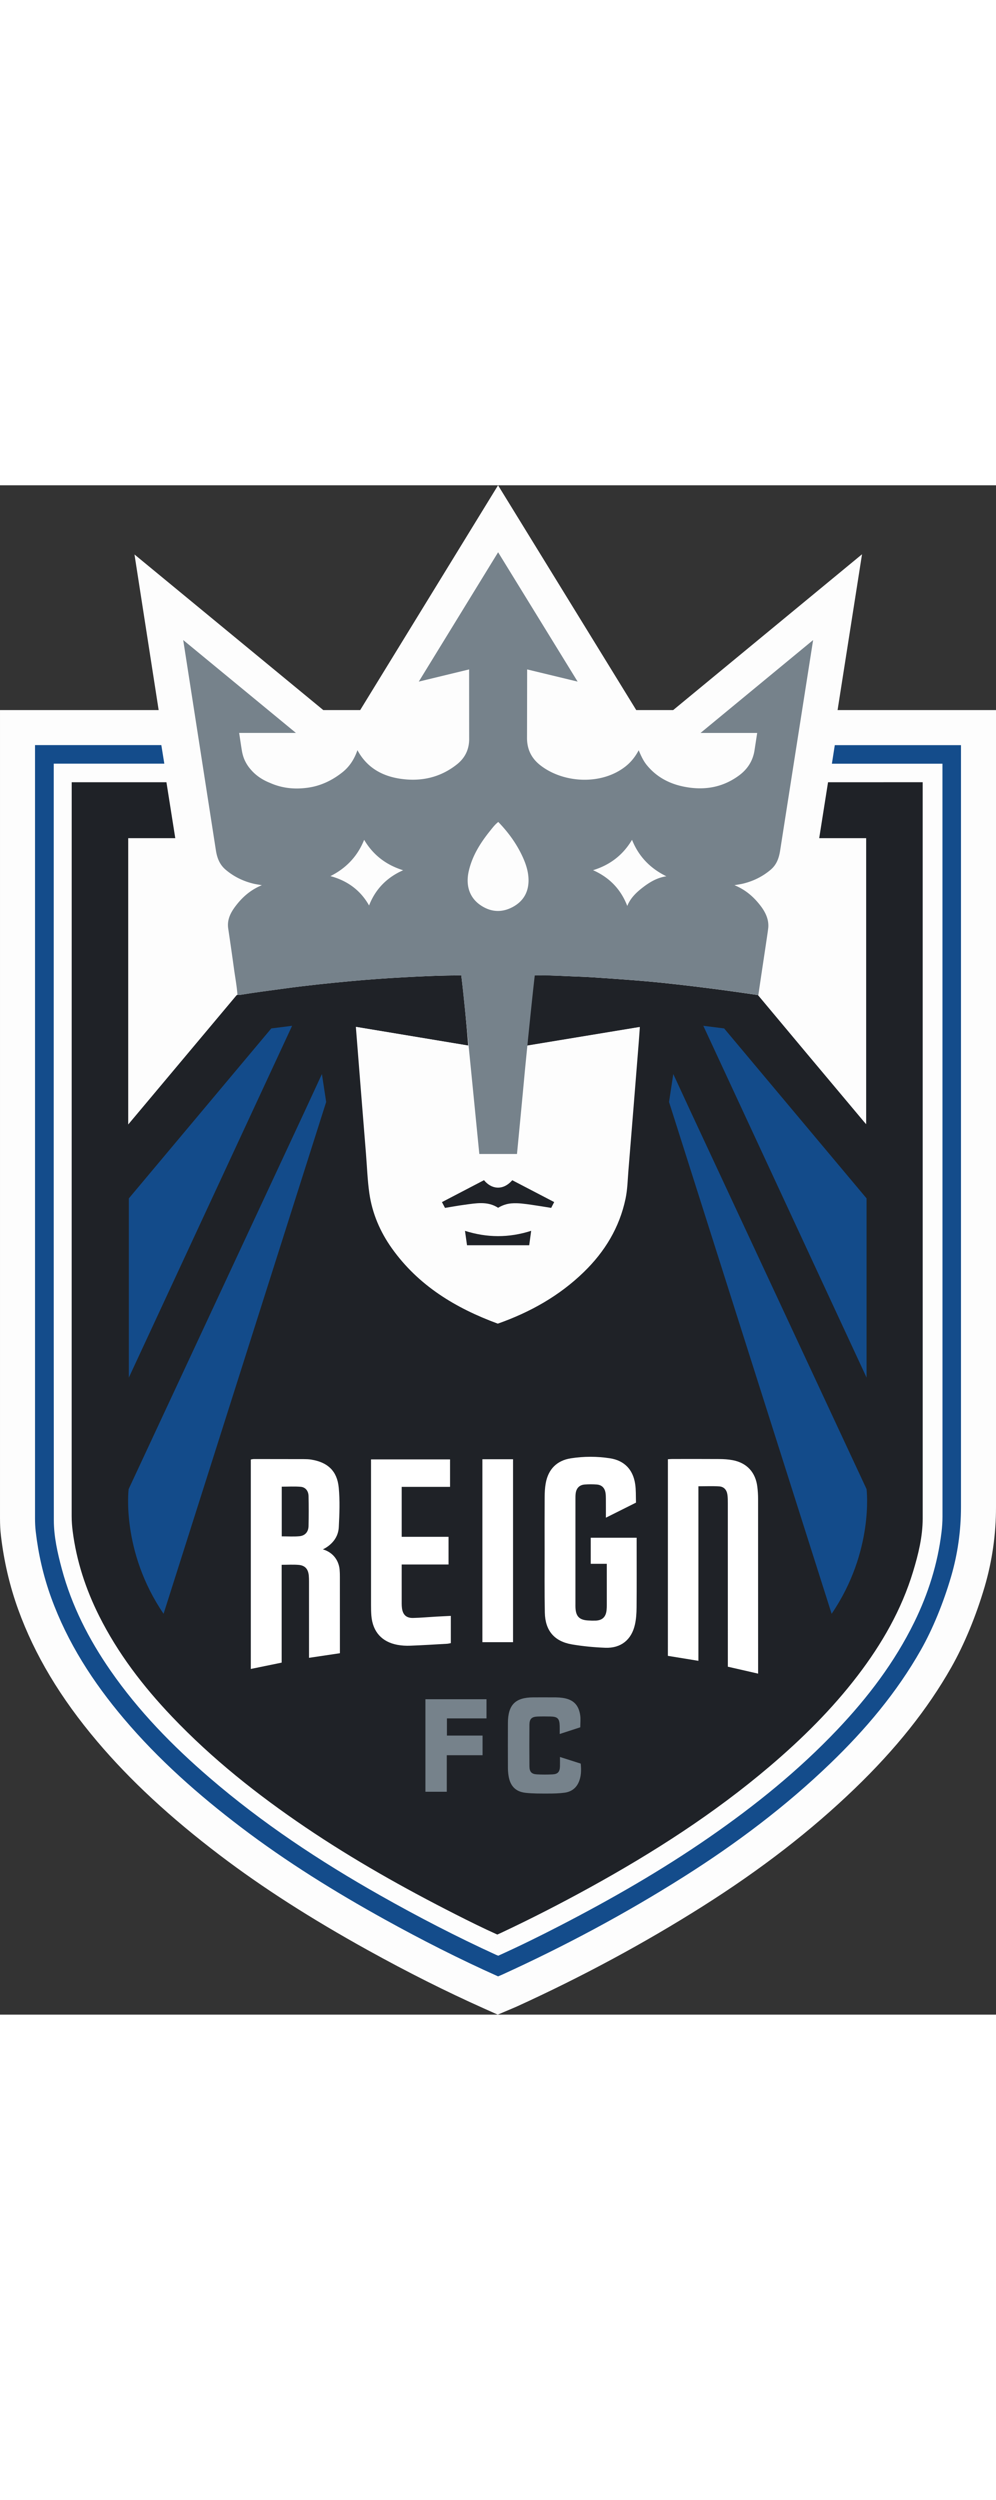 <svg height="2500" viewBox="497.84 186.46 1091.09 1673.71" width="997" xmlns="http://www.w3.org/2000/svg"><rect x="497.84" y="186.46" width="1091.09" height="1673.71" fill="#333333" stroke="none"/><path d="m1588.93 432.47v872.28c0 29.72-4.19 59.04-12.44 87.14-9.39 31.92-22.37 63.27-36.58 88.29-25.99 45.79-60.63 89.22-105.88 132.76-47.87 46.07-102.29 88.14-166.35 128.64-63.73 40.27-132.37 77.24-204 109.86l-.11.04c-1.49.68-2.81 1.23-3.98 1.71l-1.14.48-15.36 6.5-15.23-6.81c-41.22-18.41-82.77-39.25-127.01-63.71-62.55-34.6-115.55-68.56-162.05-103.85-54.58-41.43-98.6-82.23-134.58-124.74-40.15-47.42-68.42-94.59-86.41-144.2-9.31-25.67-15.68-52.89-18.94-80.9-.69-5.98-1.03-12.21-1.02-19.02v-884.47h173.8l-26.48-170.3 206.83 170.3h40.43l151.02-246.01 151.38 246.01h40.46l206.87-170.53-15.68 99.84c-.12.78-4.97 31.64-11.1 70.69z" fill="#fdfdfd"/><path d="m1550.57 470.83h-138.24c-.99 6.42-2.07 13.23-3.17 20.31h121.11v6.06c0 272.65-.01 545.3.04 817.95 0 5.8-.41 11.56-1.1 17.28-4.2 34.41-14.5 67-29.72 98.07-21.54 43.94-50.79 82.38-84.32 117.72-42.39 44.66-90.04 83.11-140.59 118.04-52.2 36.08-107.12 67.57-163.45 96.65-22.25 11.49-44.71 22.53-67.5 32.8-.89-.37-1.67-.67-2.44-1.02-43.28-19.77-85.48-41.64-126.89-65.04-66.12-37.36-129.23-79.1-186.89-128.73-40.64-34.97-77.88-73.1-108.54-117.3-23.75-34.25-42.51-70.91-53.34-111.35-4.68-17.44-8.7-35.15-8.72-53.22-.18-272.79-.12-545.59-.1-818.38v-9.56h121.14c-1.13-7.05-2.2-13.66-3.27-20.31h-138.37v846.14c0 4.87.21 9.74.77 14.58 2.87 24.69 8.39 48.79 16.9 72.25 17.9 49.37 45.9 92.66 79.62 132.48 37.99 44.87 81.78 83.51 128.49 118.97 49.8 37.79 102.78 70.62 157.42 100.84 40.52 22.41 81.76 43.36 124.08 62.26 1.44-.61 2.88-1.18 4.28-1.82 68.86-31.36 135.44-66.95 199.4-107.38 57.31-36.22 111.33-76.77 160.25-123.85 38.46-37.01 72.67-77.46 99.12-124.06 13.15-23.16 24.77-51.73 33.13-80.18 7.28-24.78 10.89-50.49 10.89-76.31v-833.89z" fill="#144c8b"/><path d="m1508.62 1317.27c-.01 19.81-4.76 39.08-10.5 57.99-12.7 41.88-34.18 79.13-60.6 113.71-28.29 37.02-61.25 69.54-96.69 99.64-60.57 51.45-127.1 94.05-196.56 132.29-31.91 17.57-64.31 34.18-97.28 49.67-1.4.66-2.81 1.28-4.37 1.98-15.44-6.94-30.67-14.48-45.83-22.17-56.5-28.67-111.68-59.65-164.21-95.15-52.78-35.68-102.51-75.11-146.53-121.36-31.52-33.11-59.12-69.1-79.68-110.15-14.6-29.15-24.64-59.75-28.86-92.16-.73-5.58-1.17-11.19-1.17-16.85.04-265.87.04-531.75.04-797.62v-5.66h103.79c3.22 20.36 6.4 40.49 9.68 61.21h-51.55v313.34c5.82-6.92 11.11-13.22 16.4-19.52 33.97-40.48 67.93-80.97 101.9-121.45.27-.32.61-.57.92-.85 1.27-.03 2.56.08 3.79-.12 15.94-2.62 31.96-4.65 47.96-6.84 24.24-3.32 48.56-5.84 72.9-8.09 19.32-1.79 38.7-3.18 58.07-4.22 20.64-1.11 41.75-2.12 62.92-2.03 3.16 25.45 5.51 51.03 7.62 76.78-40.88-6.8-81.77-13.59-123.1-20.47.34 4.27.62 7.89.91 11.52 1.52 19.24 3.04 38.48 4.57 57.73 1.85 23.17 3.72 46.34 5.59 69.51 1.17 14.46 1.64 29.03 3.7 43.37 3.17 22.06 11.81 42.2 24.76 60.34 29.11 40.8 69.79 65.29 115.69 82.19 35.45-12.53 67.25-30.39 94.07-56.43 22.95-22.28 39-48.63 45.67-80.23 2.16-10.25 2.31-20.7 3.17-31.08 1.91-23.03 3.75-46.06 5.61-69.09 1.89-23.45 3.78-46.9 5.64-70.36.45-5.68.83-11.36 1.26-17.32-41.46 6.84-82.29 13.58-123.11 20.32 1.96-25.75 4.93-51.06 8-76.85 2.46-.06 4.44.03 6.38 0 13.24-.19 26.42.83 39.65 1.28 5.89.2 11.81.45 17.7.84 15 .99 30 2.05 44.99 3.21 10.36.8 20.71 1.73 31.05 2.79 11.72 1.2 23.44 2.55 35.14 3.96 12.25 1.48 24.49 3.06 36.72 4.72 11.11 1.5 22.21 3.17 33.31 4.76 18.17 21.72 36.33 43.46 54.52 65.17 20.55 24.52 41.12 49.02 61.69 73.52.62.74 1.29 1.46 2.34 2.64v-313.03h-51.45c3.27-20.74 6.44-40.71 9.68-61.21 34.43 0 69.05-.05 103.67-.05z" fill="#1f2227"/><path d="m677.03 1421.5 178.12-560.15-4.66-30.56-18.59 40.18-193.14 414.08s-8.46 67.94 38.27 136.45zm731.84 0-178.12-560.15 4.66-30.56 18.59 40.18 193.14 414.08s8.46 67.94-38.27 136.45zm-769.88-454.63v196.11l178.85-384.99-22.81 2.87zm808.15 0v196.11l-178.84-384.99 22.81 2.87z" fill="#134b8a"/><path d="m1111.27 1578.21c7.96 2.53 15.18 4.83 22.73 7.24.7 7.29.66 14.35-2.52 21.04-3.02 6.37-8.38 9.86-15.04 10.78-5.97.82-12.07.96-18.12.95-8.3-.01-16.66.13-24.88-.82-10.97-1.26-16.81-7.63-18.52-18.75-.42-2.75-.66-5.56-.67-8.34-.06-16.43-.09-32.86-.01-49.29.09-19.96 8.13-28.01 27.84-28.06 8.31-.02 16.63-.04 24.94.02 2.42.02 4.85.2 7.24.55 11.34 1.66 17.4 7.38 19.15 18.78.65 4.23.11 8.65.11 13.4-7.12 2.31-14.31 4.65-22.54 7.33 0-3.32.05-6-.01-8.68-.17-8.16-2.26-10.33-10.18-10.46-4.68-.08-9.36-.13-14.03.04-6.45.23-8.9 2.57-8.95 8.96-.13 15.21-.13 30.42.01 45.62.05 5.93 2.36 8.4 8.13 8.71 5.7.3 11.44.3 17.14.02 5.8-.28 7.96-2.75 8.17-8.64.1-3.13.01-6.27.01-10.4zm-84.8-23.44v21.51h-39.2v39.97h-23.39v-101.24h66.91v20.96h-43.35v18.81c12.99-.01 25.86-.01 39.03-.01z" fill="#76828b"/><g fill="#fff"><path d="m865.98 1361.53c-.2-.32-.41-.64-.63-.95.18.26.36.52.52.78.04.05.07.11.11.17zm.31.5c-.02-.04-.04-.08-.08-.13-.07-.13-.16-.25-.24-.38.22.35.44.69.63 1.05-.09-.17-.2-.36-.31-.54zm-1.77-2.57c.3.36.56.73.83 1.11-.15-.21-.3-.42-.46-.63-.12-.16-.25-.32-.37-.48zm-.51-.62c.18.2.35.41.51.62-.09-.13-.19-.25-.3-.38-.08-.07-.14-.16-.21-.24zm.62-18.92c.74-1.09 1.39-2.24 1.94-3.44-.58 1.23-1.24 2.38-1.94 3.44zm364.88-87.56c1.97-.12 3.33-.27 4.69-.27 17.27-.01 34.54-.09 51.8.05 4.81.04 9.69.34 14.4 1.23 15.66 2.95 25.16 13.31 27.09 29.26.52 4.29.81 8.63.81 12.95.05 61.65.03 123.31.03 184.96v6.45c-11.3-2.59-21.95-5.02-33.16-7.59v-6.81c0-57.32.01-114.65-.02-171.97 0-3.11 0-6.26-.42-9.33-.73-5.36-3.76-8.88-8.99-9.22-7.34-.48-14.74-.12-22.81-.12v191.02c-11.61-1.89-22.4-3.65-33.44-5.44.02-71.8.02-143.23.02-215.17zm-34.32 162.36c-.05 6.2-.45 12.54-1.8 18.56-3.75 16.73-15.4 26.04-32.43 25.39-12.21-.47-24.5-1.62-36.55-3.67-19.33-3.29-29.32-15.07-29.72-34.77-.46-22.86-.21-45.75-.24-68.63-.03-19.24-.08-38.47.05-57.71.03-5.01.25-10.07 1.12-14.99 2.71-15.49 12.13-25.17 27.64-27.57 14.21-2.21 28.63-2.21 42.83-.01 15.72 2.44 25.22 12.38 27.56 28.19.96 6.47.66 12.46.89 20.34-11.03 5.52-21.21 10.61-32.96 16.48 0-7.73.03-14.13-.02-20.52-.02-2.24-.03-4.53-.4-6.72-.91-5.49-4.23-8.72-9.73-9.09-4.3-.3-8.65-.3-12.93 0-5.9.41-9.36 3.98-10.06 9.96-.23 1.89-.22 3.81-.22 5.71-.01 38.48-.01 76.95-.01 115.43 0 1.21-.03 2.43.03 3.64.41 9.52 4.2 13.46 13.64 14.06 2.76.17 5.53.27 8.29.18 7.46-.25 11.38-3.97 12.15-11.44.19-1.89.24-3.81.25-5.71.02-11.6.02-23.18-.01-34.77v-10.26h-17.59v-28.56h50.29v5.79c.01 23.56.13 47.13-.07 70.69zm-168.9 37.85v-200.22h33.57v200.22z"/><path d="m870.17 1382.01c0-2.61-.01-5.21-.24-7.8v-.01c0-.23-.03-4.36-2.11-9.19l-.03-.06c-.08-.18-.16-.36-.25-.54-.18-.4-.38-.8-.59-1.21-.08-.14-.15-.27-.23-.41-.03-.07-.07-.14-.11-.2-.1-.18-.21-.36-.32-.54-.02-.04-.04-.08-.08-.13-.11-.19-.23-.37-.35-.56-.3-.47-.63-.94-.98-1.4-.12-.16-.25-.32-.37-.48-.16-.2-.33-.41-.51-.62-.1-.12-.19-.23-.3-.35-.17-.19-.35-.39-.53-.58-2.68-2.84-6.43-5.39-11.66-6.97l.01-.01c.32-.13 6.8-2.88 11.78-9.19.19-.25.39-.49.58-.74.12-.18.25-.36.39-.55.12-.17.24-.35.36-.52.7-1.07 1.36-2.21 1.94-3.44.16-.34.31-.69.46-1.05.11-.26.22-.53.31-.8.12-.31.24-.63.34-.96.74-2.2 1.21-4.63 1.31-7.31.74-14.31 1.31-28.81-.08-43.03-1.77-18.2-12.04-27.66-30.04-30.6-2.72-.45-5.52-.52-8.29-.54-18.18-.07-36.37-.08-54.54-.08-1.14 0-2.28.32-3.43.5v229.21c11.34-2.33 22.31-4.57 33.78-6.91v-107.07c6.62 0 12.68-.41 18.66.11 6.97.62 10.36 4.53 11.06 11.56.22 2.24.24 4.5.25 6.75.01 25.66.01 51.33.01 76.99v6.4c11.66-1.74 22.54-3.36 33.83-5.04v-6.13c-.02-25.53-.02-51.02-.03-76.5zm-34.32-56.6c-.14 6.45-3.75 10.62-10.07 11.21-6.29.58-12.67.13-19.3.13v-54.38c7.1 0 13.98-.44 20.78.14 5.24.46 8.48 4.55 8.6 10.16.22 10.91.22 21.83-.01 32.74zm155.85 98.37v29.82c-1.52.27-2.82.63-4.12.7-13.44.76-26.88 1.61-40.34 2.11-4.62.18-9.36-.08-13.9-.91-17.26-3.16-27.24-14.39-28.68-32-.31-3.79-.36-7.62-.36-11.43-.02-50.98-.01-101.96-.01-152.94v-6.61h86.56v30.05h-52.97v54.68h51.32v30.28h-51.32v5.65c0 2.5-.01 5-.01 7.5-.02 9.98-.01 19.97.01 29.95.01 1.56.09 3.12.3 4.67.95 7.24 4.73 10.9 12.09 10.75 8.44-.17 16.88-.96 25.32-1.45 5.11-.28 10.24-.52 16.11-.82z"/></g><path d="m1011.26 799.7c.98 9.37 2.03 18.74 2.94 28.12 1.68 17.38 3.27 34.76 4.91 52.14 1.15 12.19 2.31 24.39 3.48 36.58.05.54.21 1.06.36 1.77h41.23c.85-8.56 1.7-16.94 2.5-25.32 1.93-20.32 3.87-40.64 5.72-60.97.98-10.79 1.8-21.59 3.27-32.32 40.82-6.74 81.65-13.48 123.11-20.32-.43 5.96-.8 11.64-1.26 17.32-1.87 23.45-3.75 46.91-5.64 70.36-1.86 23.03-3.7 46.06-5.61 69.09-.86 10.38-1.01 20.84-3.17 31.08-6.67 31.61-22.72 57.95-45.67 80.23-26.81 26.04-58.62 43.9-94.07 56.43-45.89-16.9-86.58-41.39-115.69-82.19-12.95-18.15-21.58-38.29-24.76-60.34-2.06-14.34-2.53-28.9-3.7-43.37-1.87-23.17-3.74-46.34-5.59-69.51-1.54-19.24-3.05-38.48-4.57-57.73-.29-3.62-.57-7.25-.91-11.52 41.35 6.88 82.24 13.67 123.12 20.47zm16.79 147.24c-15.41 8.04-30.68 16-46.06 24.02 1.24 2.34 2.27 4.29 3.35 6.34 7.32-1.19 14.36-2.5 21.46-3.44 12.52-1.66 25.16-4.21 36.71 3.31 4.69-2.79 9.43-4.4 14.56-4.82 7.5-.62 14.88.54 22.26 1.58 7.07 1 14.12 2.21 21.33 3.35 1.11-2.14 2.11-4.08 3.29-6.36-15.47-8.06-30.74-16.01-45.93-23.92-10.47 11.98-23.16 9.64-30.97-.06zm51.68 55.41c-24.55 7.85-48.31 7.66-72.51.05.8 5.66 1.5 10.62 2.22 15.76h68.14c.71-5.19 1.38-10.16 2.15-15.81z" fill="#fdfdfd"/><path d="m1028.05 946.94c7.82 9.69 20.51 12.03 30.96.05 15.19 7.91 30.45 15.86 45.93 23.92-1.17 2.27-2.18 4.22-3.29 6.36-7.21-1.14-14.26-2.35-21.33-3.35-7.37-1.04-14.75-2.2-22.26-1.58-5.14.42-9.87 2.03-14.56 4.82-11.55-7.51-24.19-4.97-36.71-3.31-7.09.94-14.13 2.25-21.46 3.44-1.08-2.05-2.11-3.99-3.35-6.34 15.39-8.01 30.66-15.97 46.07-24.01zm51.68 55.41c-.77 5.64-1.44 10.62-2.15 15.81h-68.14c-.72-5.14-1.43-10.1-2.22-15.76 24.2 7.62 47.96 7.81 72.51-.05z" fill="#1f2227"/><path d="m1339.46 670.5c.01-.05.01-.1.02-.16.66-8.84-3.13-16.64-8.26-23.4-7.42-9.76-16.38-17.72-28.79-22.83 3.79-.69 6.67-1.05 9.47-1.73 11.25-2.75 21.39-7.72 30.26-15.26 6.61-5.62 9.07-12.92 10.37-21.33 4.62-29.76 36.06-229.97 36.06-229.97l-123.32 101.66h62.04c-1.02 6.69-1.97 12.8-2.9 18.91-1.77 11.63-7.69 20.79-17.04 27.67-18.26 13.43-38.77 16.6-60.58 12.16-16.04-3.26-29.88-10.64-40.41-23.55-3.85-4.72-6.33-10.19-8.87-16.22-3.86 7.27-8.59 13.12-14.68 17.88-26.41 20.62-68.01 18.11-93.07-1.46-9.98-7.8-14.79-17.85-14.59-30.75.03-2.31.14-74.15.14-74.15l.68.16 54.63 13.18-87.11-141.57-86.92 141.56 55.14-13.34s.04 72.9.07 75.73c.11 11.77-4.5 21.15-13.49 28.26-18.14 14.35-39.09 18.98-61.62 15.72-20.33-2.94-37-12.26-47.29-31.34-3.38 9.85-8.69 18.09-16.61 24.34-10.22 8.08-21 13.29-32.28 15.77-2.71.58-5.44 1.02-8.2 1.3-13.55 1.53-26.58-.16-38.78-5.62-8.26-3.29-15.51-8.08-21.2-14.85-.02-.02-.03-.04-.05-.06a39.19 39.19 0 0 1 -2.83-3.65c-.23-.31-.45-.63-.64-.96-.8-1.23-1.53-2.5-2.19-3.81-.06-.12-.12-.25-.18-.36-1.1-2.17-1.92-4.42-2.55-6.7-.03-.08-.04-.18-.08-.26-.07-.26-.14-.52-.21-.8-.1-.42-.2-.85-.3-1.28-.06-.29-.13-.58-.18-.86-.58-2.72-2.6-16.6-3.28-21.06h62.19l-123.48-101.65 35.77 229.97c1.29 8.41 4.05 15.72 10.66 21.33 8.86 7.54 19.01 12.51 30.26 15.26 2.8.69 5.68 1.05 9.47 1.73-12.41 5.11-21.37 13.07-28.79 22.83-5.48 7.21-9.5 14.99-8.08 24.56 2.17 14.61 4.29 29.23 6.29 43.86 1.31 9.61 3.15 19.16 3.84 28.85 1.27-.03 2.55.08 3.8-.13 15.94-2.61 31.95-4.65 47.95-6.84 24.23-3.32 48.55-5.84 72.9-8.09 19.33-1.78 38.7-3.18 58.08-4.22 20.64-1.11 41.29-2.21 62.46-2.11 3.16 25.45 19.62 194.76 19.78 195.47h41.24c.85-8.57 6.36-65.96 8.21-86.29.98-10.79 8.22-83.39 11.28-109.18 2.98 0 4.41.11 6.34.08 13.25-.19 26.46.74 39.68 1.2 5.9.2 11.81.45 17.7.84 15.01.99 30 2.05 44.99 3.21 10.36.8 20.72 1.73 31.05 2.78 11.72 1.21 23.43 2.55 35.13 3.97 12.25 1.48 24.49 3.06 36.72 4.72 11.11 1.51 22.2 3.16 33.31 4.76 3.17-22 6.69-44.61 9.91-66.61.27-1.85.56-3.86.81-5.95.06-.42.11-.87.15-1.32zm-437.31-24.18c-9.3-16.59-23.75-27.17-42.35-32.14 16.93-8.48 29.61-21.38 36.95-39.74 9.93 16.83 24.36 27.63 42.73 33.31-17.66 7.72-30.41 20.65-37.33 38.57zm157.21 1.73c-11.97 6.36-23.94 5.56-35.14-2.07-12.03-8.19-16.48-21.54-12.85-37.35 3.91-17.03 13.03-31.29 23.85-44.64 2.47-3.05 4.82-6.23 8.47-9.09 10.91 11.28 19.9 23.59 26.43 37.63 3.82 8.22 6.65 16.76 6.72 25.94.11 13.3-5.79 23.37-17.48 29.58zm143.39-22.05c-7.45 5.64-14.22 11.98-17.75 20.83-7.07-18.44-19.75-31.29-37.48-39.14 18.23-5.57 32.69-16.37 42.68-33.26 7.21 18.09 19.8 31.21 37.63 39.94-9.77 1.44-17.71 6.05-25.08 11.63z" fill="#76828b"/></svg>